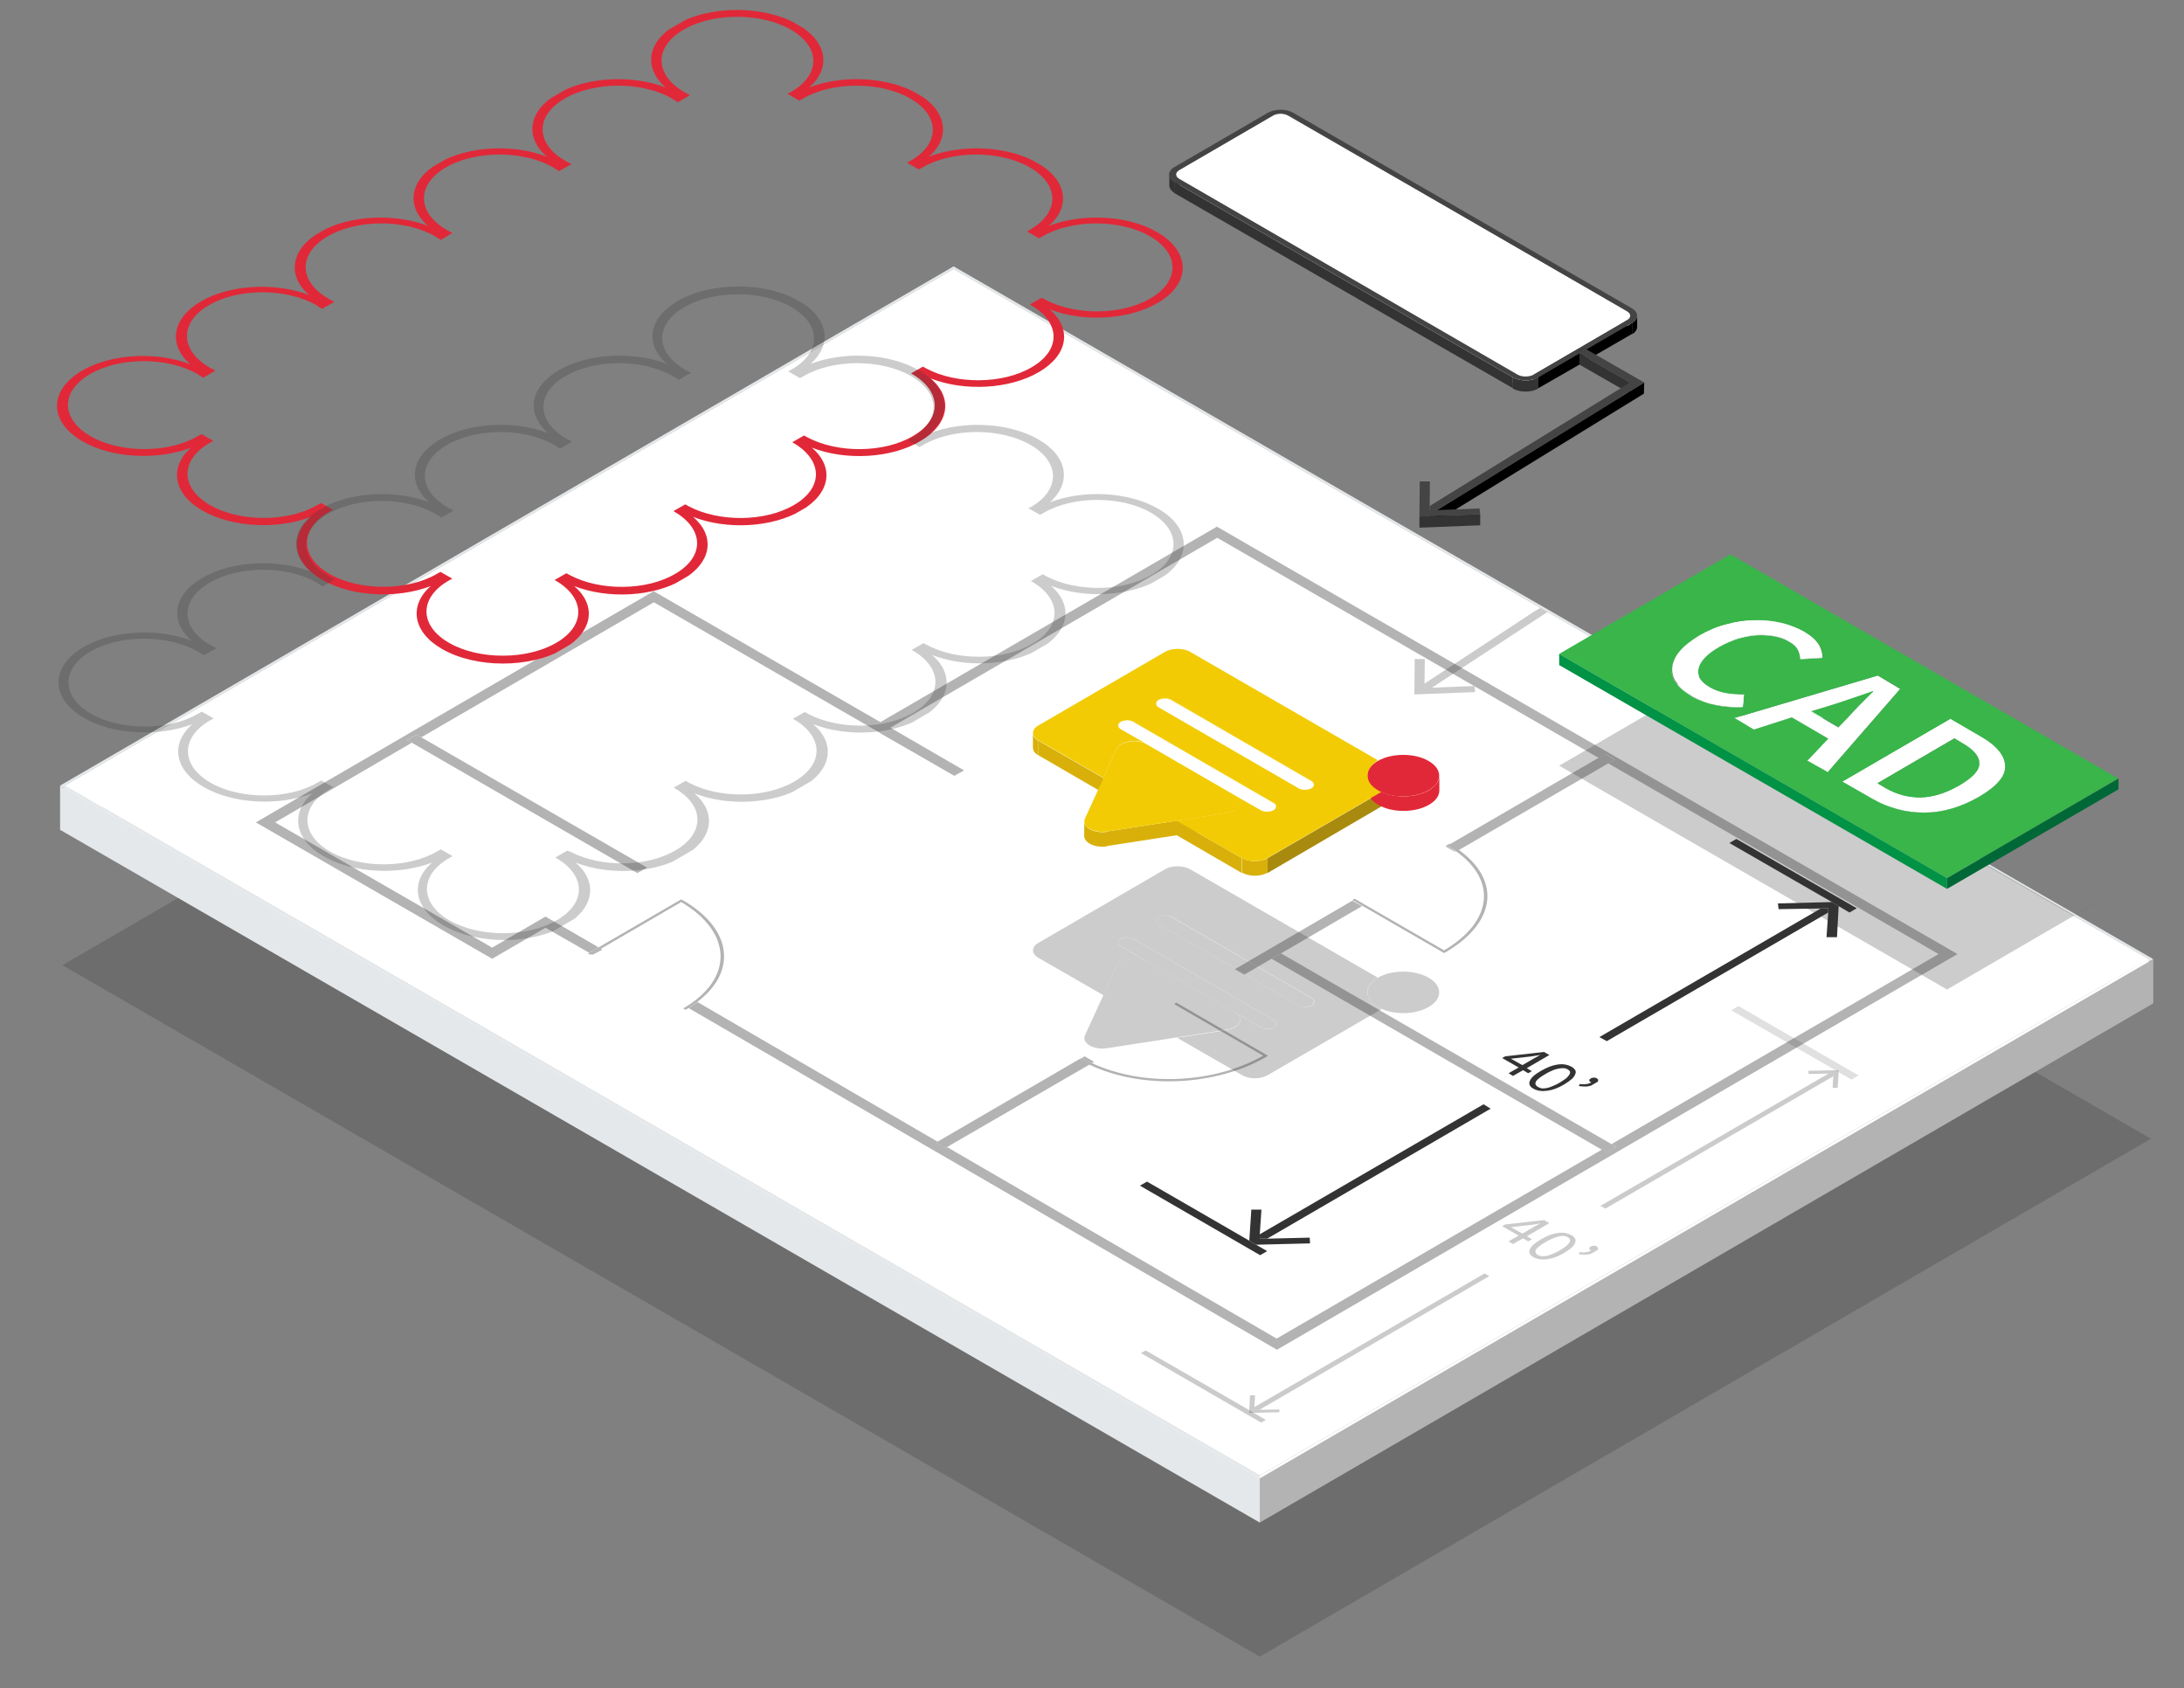 <?xml version="1.0" encoding="utf-8"?>
<!-- Generator: Adobe Illustrator 23.0.4, SVG Export Plug-In . SVG Version: 6.00 Build 0)  -->
<svg version="1.1" xmlns="http://www.w3.org/2000/svg" xmlns:xlink="http://www.w3.org/1999/xlink" x="0px" y="0px"
	 viewBox="0 0 647 500" style="enable-background:new 0 0 647 500;" xml:space="preserve">
<rect x="0" y="0" width="647" height="500" fill="#808080" stroke="none"/>
<style type="text/css">
	.st0{fill:#00A5E4;}
	.st1{opacity:0.25;}
	.st2{enable-background:new    ;}
	.st3{clip-path:url(#SVGID_2_);}
	.st4{fill:#333333;}
	.st5{fill:#FFFFFF;}
	.st6{fill:#E5E8EA;}
	.st7{clip-path:url(#SVGID_4_);}
	.st8{clip-path:url(#SVGID_6_);}
	.st9{fill:#B3B3B3;}
	.st10{clip-path:url(#SVGID_8_);}
	.st11{opacity:0.15;}
	.st12{clip-path:url(#SVGID_10_);}
	.st13{clip-path:url(#SVGID_12_);}
	.st14{clip-path:url(#SVGID_14_);}
	.st15{fill:#7D63D8;}
	.st16{fill:#FF1D25;}
	.st17{fill:#F2CB05;}
	.st18{clip-path:url(#SVGID_16_);}
	.st19{clip-path:url(#SVGID_18_);fill:#333333;}
	.st20{clip-path:url(#SVGID_20_);}
	.st21{clip-path:url(#SVGID_22_);fill:#00A6E7;}
	.st22{clip-path:url(#SVGID_24_);}
	.st23{clip-path:url(#SVGID_26_);}
	.st24{clip-path:url(#SVGID_28_);}
	.st25{opacity:0.251;fill:#333333;}
	.st26{clip-path:url(#SVGID_30_);}
	.st27{fill:#39B54A;}
	.st28{fill:#EB3D01;}
	.st29{clip-path:url(#SVGID_32_);}
	.st30{clip-path:url(#SVGID_34_);}
	.st31{opacity:0.439;fill:#333333;}
	.st32{clip-path:url(#SVGID_36_);}
	.st33{clip-path:url(#SVGID_38_);}
	.st34{clip-path:url(#SVGID_40_);}
	.st35{fill:#E12838;}
	.st36{fill:#24589B;}
	.st37{clip-path:url(#SVGID_42_);}
	.st38{fill:#D34828;}
	.st39{clip-path:url(#SVGID_44_);}
	.st40{fill:#1C7346;}
	.st41{clip-path:url(#SVGID_46_);}
	.st42{clip-path:url(#SVGID_48_);}
	.st43{clip-path:url(#SVGID_50_);fill:#333333;}
	.st44{clip-path:url(#SVGID_52_);}
	.st45{clip-path:url(#SVGID_54_);fill:#00A6E7;}
	.st46{clip-path:url(#SVGID_56_);}
	.st47{clip-path:url(#SVGID_58_);}
	.st48{clip-path:url(#SVGID_60_);}
	.st49{fill:#524A93;}
	.st50{fill:#6858B7;}
	.st51{fill:#D62230;}
	.st52{fill:#C1272D;}
	.st53{fill:#A88A0E;}
	.st54{fill:#D8B009;}
	.st55{fill:#444444;}
	.st56{clip-path:url(#SVGID_62_);}
	.st57{clip-path:url(#SVGID_64_);fill:#333333;}
	.st58{clip-path:url(#SVGID_66_);}
	.st59{clip-path:url(#SVGID_68_);fill:#00A6E7;}
	.st60{clip-path:url(#SVGID_70_);}
	.st61{clip-path:url(#SVGID_72_);}
	.st62{clip-path:url(#SVGID_74_);}
	.st63{clip-path:url(#SVGID_76_);}
	.st64{clip-path:url(#SVGID_78_);}
	.st65{clip-path:url(#SVGID_80_);}
	.st66{clip-path:url(#SVGID_82_);}
	.st67{fill:#009245;}
	.st68{fill:#006837;}
	.st69{clip-path:url(#SVGID_84_);}
	.st70{clip-path:url(#SVGID_86_);}
	.st71{opacity:0.149;fill:#333333;}
	.st72{opacity:0.361;fill:#333333;}
	.st73{clip-path:url(#SVGID_88_);}
	.st74{clip-path:url(#SVGID_90_);}
	.st75{clip-path:url(#SVGID_92_);}
	.st76{opacity:0.15;fill:#333333;}
	.st77{fill:#AD2004;}
	.st78{fill:#D32E02;}
	.st79{fill:#7C2219;}
	.st80{fill:#AA3522;}
	.st81{clip-path:url(#SVGID_94_);}
	.st82{fill:#113F25;}
	.st83{fill:#195E38;}
	.st84{clip-path:url(#SVGID_96_);}
	.st85{clip-path:url(#SVGID_98_);fill:#333333;}
	.st86{clip-path:url(#SVGID_100_);}
	.st87{clip-path:url(#SVGID_102_);fill:#00A6E7;}
	.st88{clip-path:url(#SVGID_104_);}
	.st89{fill:#153654;}
	.st90{fill:#1C466B;}
	.st91{clip-path:url(#SVGID_106_);}
	.st92{clip-path:url(#SVGID_108_);}
	.st93{clip-path:url(#SVGID_110_);}
	.st94{clip-path:url(#SVGID_112_);}
	.st95{clip-path:url(#SVGID_114_);fill:#333333;}
	.st96{clip-path:url(#SVGID_116_);}
	.st97{clip-path:url(#SVGID_118_);fill:#00A6E7;}
	.st98{clip-path:url(#SVGID_120_);}
	.st99{clip-path:url(#SVGID_122_);}
	.st100{clip-path:url(#SVGID_124_);}
	.st101{clip-path:url(#SVGID_126_);}
	.st102{clip-path:url(#SVGID_128_);}
	.st103{clip-path:url(#SVGID_130_);}
	.st104{clip-path:url(#SVGID_132_);}
	.st105{clip-path:url(#SVGID_134_);}
	.st106{clip-path:url(#SVGID_136_);}
	.st107{clip-path:url(#SVGID_138_);}
	.st108{clip-path:url(#SVGID_140_);}
	.st109{clip-path:url(#SVGID_142_);}
	.st110{clip-path:url(#SVGID_144_);}
	.st111{clip-path:url(#SVGID_146_);}
	.st112{clip-path:url(#SVGID_148_);fill:#333333;}
	.st113{clip-path:url(#SVGID_150_);}
	.st114{clip-path:url(#SVGID_152_);fill:#00A6E7;}
	.st115{clip-path:url(#SVGID_154_);}
	.st116{clip-path:url(#SVGID_156_);}
</style>
<g id="bg">
</g>
<g id="base">
</g>
<g id="raised_content">
</g>
<g id="content">
	<g class="st1">
		<g>
			<g class="st2">
				<defs>
					<polygon id="SVGID_73_" class="st2" points="18.5,285.9 282.5,132.5 637.2,337.3 373.2,490.7 					"/>
				</defs>
				<clipPath id="SVGID_2_">
					<use xlink:href="#SVGID_73_"  style="overflow:visible;"/>
				</clipPath>
				<g class="st3">
					<polyline class="st4" points="637.2,337.3 282.5,132.5 18.5,285.9 373.2,490.7 637.2,337.3 					"/>
				</g>
			</g>
		</g>
	</g>
	<g>
		<g class="st2">
			<g>
				<polygon class="st6" points="282.5,79.7 282.5,92.8 19.2,245.8 19.2,232.7 				"/>
			</g>
			<g>
				<polygon class="st6" points="636.5,284.1 636.5,297.2 282.5,92.8 282.5,79.7 				"/>
			</g>
			<g>
				<polygon class="st5" points="373.2,437.1 373.2,450.2 19.2,245.8 19.2,232.7 				"/>
			</g>
			<g>
				<polygon class="st5" points="636.5,284.1 373.2,437.1 19.2,232.7 282.5,79.7 				"/>
			</g>
			<g>
				<polygon class="st6" points="373.2,437.9 373.2,451 17.8,245.8 17.8,232.7 				"/>
			</g>
			<g>
				<path class="st6" d="M282.5,78.9l355.4,205.2L373.2,437.9L17.8,232.7L282.5,78.9z M373.2,437.1l263.3-153l-354-204.4l-263.3,153
					L373.2,437.1"/>
			</g>
			<g>
				<polygon class="st5" points="636.5,284.1 636.5,297.2 373.2,450.2 373.2,437.1 				"/>
			</g>
			<g>
				<polygon class="st9" points="637.9,284.1 637.9,297.2 373.2,451 373.2,437.9 				"/>
			</g>
		</g>
	</g>
	<g>
		<g class="st2">
			<defs>
				<polygon id="SVGID_75_" class="st2" points="75.8,243.6 293.3,117.2 579.9,282.6 362.4,409.1 				"/>
			</defs>
			<clipPath id="SVGID_4_">
				<use xlink:href="#SVGID_75_"  style="overflow:visible;"/>
			</clipPath>
			<g class="st7">
				<path class="st9" d="M178.4,281.3L178,281l-2.8,1.6l0.4,0.2L178.4,281.3 M579.9,282.6L360.5,156l-99.7,57.9l-67.2-38.8
					L75.8,243.6l70,40.4l15.8-9.2l12.9,7.4l2.8-1.6l-15.7-9.1l-15.8,9.2l-64.3-37.1L122,220l-1.4-0.8l2.8-1.6l1.4,0.8l68.9-40
					l67.2,38.8l-1.4-0.8l2.8-1.6l1.4,0.8l96.9-56.3l113,65.2l2-1.1l2.8,1.6l-2,1.1l97.9,56.5l-96.9,56.3l1.4,0.8l-2.8,1.6l-1.4-0.8
					l-96.4,56l-97.6-56.7l-0.5,0.3l-2.8-1.6l0.5-0.3l-71.2-41.4c-0.8,0.6-1.7,1.2-2.6,1.8l172.9,100.4l1.4,0.8L579.9,282.6"/>
				<path class="st9" d="M322.8,315.3c-1-0.5-2-1-3-1.6l-42.1,24.5l-0.5,0.3l2.8,1.6l0.5-0.3L322.8,315.3 M324.1,314.5l-2.8-1.6
					l-0.8,0.5c1,0.6,2,1.1,3,1.5L324.1,314.5"/>
				<polyline class="st9" points="191.7,257 124.8,218.4 123.4,217.6 120.6,219.2 122,220 188.8,258.6 191.7,257 				"/>
				<polyline class="st9" points="285.6,228.2 263.7,215.5 262.3,214.7 259.4,216.3 260.8,217.2 282.7,229.8 285.6,228.2 				"/>
				<path class="st9" d="M428.6,250.5l-0.4,0.2l2.8,1.6l0.2-0.1C430.5,251.7,429.6,251.1,428.6,250.5 M478.3,225l-2.8-1.6l-2,1.1
					l-44.2,25.7c1,0.6,1.8,1.1,2.7,1.7l44.3-25.7L478.3,225"/>
				<polyline class="st9" points="478.8,339.7 477.4,338.9 379.5,282.4 376.7,284 474.6,340.6 476,341.4 478.8,339.7 				"/>
				<polyline class="st9" points="403.5,268.4 400.6,266.8 365.8,287.1 368.6,288.7 376.7,284 379.5,282.4 403.5,268.4 				"/>
				<path class="st9" d="M429.2,250l-0.7,0.4c0.1,0,0.1,0.1,0.2,0.1c1,0.6,1.8,1.1,2.7,1.7c12.1,8.6,10.8,20.8-3.6,29.3l-26.5-15.3
					l-0.7,0.4l0.2,0.1l2.8,1.6l24.2,14l0.4-0.2c15.1-8.8,16.5-21.4,3.9-30.4c-0.8-0.6-1.7-1.2-2.7-1.7
					C429.3,250.1,429.2,250.1,429.2,250"/>
				<path class="st9" d="M375.6,312.7l-27.1-15.7l-0.7,0.4l26.4,15.3c-14.7,8.4-35.8,9.2-50.7,2.2c-1-0.5-2-1-3-1.5c0,0,0,0-0.1,0
					l-0.7,0.4c0,0,0,0,0.1,0c1,0.6,2,1.1,3,1.6c15.4,7.3,37.3,6.4,52.4-2.4L375.6,312.7"/>
				<path class="st9" d="M202.2,266.6l-0.4-0.2l-24.6,14.3l-2.8,1.6l-0.2,0.1l0.7,0.4l0.2-0.1l2.8-1.6l23.9-13.9
					c15.3,9,15.6,22.8,0.6,31.5l0.7,0.4c0.2-0.1,0.5-0.3,0.7-0.4c0.9-0.6,1.8-1.2,2.6-1.8C218.5,287.9,217,275.1,202.2,266.6"/>
			</g>
		</g>
	</g>
	<g>
		<g>
			<g class="st2">
				<defs>
					<polygon id="SVGID_77_" class="st2" points="6.2,120.3 218.4,-3 361,79.3 148.8,202.6 					"/>
				</defs>
				<clipPath id="SVGID_6_">
					<use xlink:href="#SVGID_77_"  style="overflow:visible;"/>
				</clipPath>
				<g class="st8">
					<g>
						<g>
							<g>
								<path class="st35" d="M304.3,68.6l3.5,2l1.1-0.6c8.7-5.1,23-5.1,31.8,0c8.8,5.1,8.9,13.3,0.1,18.4c-8.5,5-22.2,5.1-31.1,0.4
									l-1.1-0.6l-3.5,2l1,0.6c8.2,5.2,8,13.1-0.5,18c-8.5,5-22.2,5.1-31.1,0.4l-1.1-0.6l-3.5,2l1,0.6c8.2,5.2,8,13.1-0.5,18
									c-8.5,5-22.2,5.1-31.1,0.4l-1.1-0.6l-3.5,2l1,0.6c8.2,5.2,8,13.1-0.5,18c-8.5,5-22.2,5.1-31.1,0.4l-1.1-0.6l-3.5,2l1,0.6
									c8.2,5.2,8,13.1-0.5,18c-8.5,5-22.2,5.1-31.1,0.4l-1.1-0.6l-3.5,2l1,0.6c8.2,5.2,8,13.1-0.5,18c-8.7,5.1-23,5.1-31.8,0
									c-8.8-5.1-8.9-13.3-0.1-18.4l1.1-0.6l-3.5-2l-1.1,0.6c-8.7,5.1-23,5.1-31.8,0c-8.8-5.1-8.9-13.3-0.1-18.4l1.1-0.6l-3.5-2
									l-1.1,0.6c-8.7,5.1-23,5.1-31.8,0c-8.8-5.1-8.9-13.3-0.1-18.4l1.1-0.6l-3.5-2l-1.1,0.6c-8.7,5.1-23,5.1-31.8,0
									c-8.8-5.1-8.9-13.3-0.1-18.4c8.7-5.1,23-5.1,31.8,0c0.2,0.1,0.4,0.3,0.6,0.4l1.1,0.7l3.6-2.1l-1.1-0.6
									c-0.2-0.1-0.5-0.2-0.7-0.4c-8.8-5.1-8.8-13.4-0.1-18.4c8.7-5.1,23-5.1,31.8,0c0.2,0.1,0.4,0.3,0.6,0.4l1.1,0.7l3.7-2.1
									l-1.2-0.6c-0.2-0.1-0.5-0.2-0.7-0.4c-8.8-5.1-8.9-13.3-0.1-18.4c8.7-5.1,23-5.1,31.8,0c0.2,0.1,0.4,0.3,0.6,0.4l1.1,0.7
									L134,69l-1.1-0.6c-0.2-0.1-0.5-0.2-0.7-0.4c-8.8-5.1-8.8-13.4-0.1-18.4c8.7-5.1,23-5.1,31.8,0c0.2,0.1,0.4,0.3,0.6,0.4
									l1.1,0.7l3.7-2.1l-1.2-0.6c-0.2-0.1-0.5-0.2-0.7-0.4c-8.8-5.1-8.9-13.3-0.1-18.4c8.7-5.1,23-5.1,31.8,0
									c0.2,0.1,0.4,0.3,0.6,0.4l1.1,0.7l3.6-2.1l-1.1-0.6c-0.2-0.1-0.5-0.2-0.7-0.4c-8.8-5.1-8.8-13.4-0.1-18.4
									c8.7-5.1,23-5.1,31.8,0c8.8,5.1,8.9,13.3,0.1,18.4l-1.1,0.6l3.5,2l1.1-0.6c8.7-5.1,23-5.1,31.8,0c8.8,5.1,8.9,13.3,0.1,18.4
									l-1.1,0.6l3.5,2l1.1-0.6c8.7-5.1,23-5.1,31.8,0c8.8,5.1,8.9,13.3,0.1,18.4L304.3,68.6 M342.9,68.8
									c-8.7-5.1-22.3-5.7-32.2-1.9c6.6-5.7,5.4-13.6-3.3-18.6c-8.8-5.1-22.3-5.7-32.2-1.9c6.5-5.7,5.4-13.6-3.3-18.6
									c-8.8-5.1-22.3-5.7-32.2-1.9c6.6-5.7,5.4-13.6-3.3-18.6c-10-5.8-26.2-5.8-36.1,0c-8.7,5.1-9.7,12.9-3.1,18.6
									c-9.9-3.8-23.4-3.2-32.1,1.9c-8.7,5.1-9.7,12.9-3.1,18.6c-9.9-3.8-23.4-3.2-32.1,1.9c-8.7,5.1-9.7,12.9-3.1,18.6
									c-9.9-3.8-23.4-3.2-32.1,1.9c-8.7,5.1-9.7,12.9-3.1,18.6c-9.9-3.8-23.4-3.2-32.1,1.9c-8.7,5.1-9.7,12.9-3.1,18.6
									c-9.9-3.8-23.4-3.2-32.1,1.9c-9.9,5.8-9.9,15.1,0.1,20.9c8.7,5.1,22.3,5.7,32.2,1.9c-6.5,5.7-5.4,13.6,3.3,18.6
									c8.8,5.1,22.3,5.7,32.2,1.9c-6.5,5.7-5.4,13.6,3.3,18.6c8.7,5.1,22.3,5.7,32.2,1.9c-6.5,5.7-5.4,13.6,3.3,18.6
									c10,5.8,26.2,5.8,36.1,0c8.7-5.1,9.8-12.9,3.1-18.6c10,3.9,23.4,3.2,32.1-1.9c8.7-5.1,9.8-12.9,3.1-18.6
									c10,3.9,23.4,3.2,32.1-1.9c8.7-5.1,9.8-12.9,3.1-18.6c10,3.9,23.4,3.2,32.1-1.9c8.7-5.1,9.8-12.9,3.1-18.6
									c10,3.9,23.4,3.2,32.1-1.9c8.7-5.1,9.8-12.9,3.1-18.6c10,3.9,23.4,3.2,32.1-1.9C352.9,84,352.8,74.6,342.9,68.8"/>
							</g>
						</g>
					</g>
				</g>
			</g>
		</g>
	</g>
	<g>
		<g class="st2">
			<defs>
				<polygon id="SVGID_79_" class="st2" points="294,133.5 377.9,84.7 511.3,161.7 427.4,210.5 				"/>
			</defs>
			<clipPath id="SVGID_8_">
				<use xlink:href="#SVGID_79_"  style="overflow:visible;"/>
			</clipPath>
			<g class="st10">
				<polyline class="st25" points="458.4,181.3 456.3,180.1 454.2,181.3 454.1,181.4 422,202.5 422,203.8 424.2,203.7 				"/>
				<polyline class="st25" points="436.8,203.2 424.2,203.7 422,203.8 422,202.5 422.1,195.2 419.1,195.2 419,205.7 437,205 
					436.8,203.2 				"/>
			</g>
		</g>
	</g>
	<g>
		<g class="st2">
			<g>
				<path class="st4" d="M381.8,34.2l0,3.3c-1.3-0.8-3.4-0.8-4.7,0l0-3.3C378.4,33.5,380.5,33.5,381.8,34.2z"/>
			</g>
			<g>
				<polygon class="st4" points="377.1,34.2 377,37.5 349.3,53.6 349.3,50.3 				"/>
			</g>
			<g>
				<path class="st4" d="M348.4,55l0-3.3c0-0.5,0.3-1,1-1.4l0,3.3C348.7,54,348.4,54.5,348.4,55z"/>
			</g>
			<g>
				<polygon class="st5" points="449.6,111 449.6,114.2 349.3,56.3 349.3,53.1 				"/>
			</g>
			<g>
				<polygon class="st4" points="448.2,111.8 448.2,115 347.9,57.2 347.9,53.9 				"/>
			</g>
			<g>
				<path class="st4" d="M349.3,56.3c-0.7-0.4-1-0.9-1-1.4l0-3.3c0,0.5,0.3,1,1,1.4C349.3,54.1,349.3,55.4,349.3,56.3z"/>
			</g>
			<g>
				<path class="st4" d="M346.4,55l0-3.3c0,0.8,0.5,1.6,1.6,2.2l0,3.3C346.9,56.5,346.4,55.7,346.4,55z"/>
			</g>
			<g>
				<polygon class="st4" points="482,92.1 482,95.4 381.8,37.5 381.8,34.2 				"/>
			</g>
			<g>
				<path class="st4" d="M483,93.5l0,3.3c0-0.5-0.3-1-1-1.4l0-3.3C482.7,92.5,483,93,483,93.5z"/>
			</g>
			<g>
				<path class="st5" d="M483,96.8c0,0.5-0.3,1-1,1.4c0-1,0-1.9,0-2.9l0-0.4c0.6-0.4,1-0.9,1-1.4C483,94.5,483,95.8,483,96.8z"/>
			</g>
			<g>
				<path d="M485,93.5l0,3.3c0,0.8-0.5,1.6-1.5,2.2l0-3.3C484.5,95.1,485,94.3,485,93.5z"/>
			</g>
			<g>
				<polygon class="st4" points="470,103.5 470,106.7 469.3,106.3 469.3,103.1 				"/>
			</g>
			<g>
				<polygon class="st4" points="482.9,113.3 482.9,116.6 467.9,108 467.9,104.7 				"/>
			</g>
			<g>
				<polygon class="st4" points="469.3,103.1 469.3,106.3 467.2,107.6 467.2,104.3 				"/>
			</g>
			<g>
				<path class="st5" d="M454.3,111l0,3.3c-1.3,0.8-3.4,0.8-4.7,0l0-3.3C450.9,111.7,453,111.7,454.3,111z"/>
			</g>
			<g>
				<path class="st4" d="M455.7,111.8l0,3.3c-2.1,1.2-5.5,1.2-7.5,0l0-3.3C450.3,113,453.7,113,455.7,111.8z"/>
			</g>
			<g>
				<polygon points="467.9,104.7 469.3,105.5 469.3,105.5 469.3,103.1 470,103.5 470,105.1 482,98.1 482.1,94.9 454.3,111 
					455.7,111.8 467.9,106.3 				"/>
			</g>
			<g>
				<polygon points="470,103.5 470,105.9 470.7,106.3 483.5,98.9 483.5,95.7 				"/>
			</g>
			<g>
				<polygon class="st4" points="467.9,104.7 467.9,108 467.2,107.6 467.2,104.3 				"/>
			</g>
			<g>
				<path class="st5" d="M482,92.1c1.3,0.8,1.3,2,0,2.7L454.3,111c-1.3,0.8-3.4,0.8-4.7,0L349.3,53.1c-1.3-0.8-1.3-2,0-2.7
					l27.7-16.1c1.3-0.8,3.4-0.8,4.7,0L482,92.1z"/>
			</g>
			<g>
				<polygon points="467.9,104.7 467.9,108 455.7,115 455.7,111.8 				"/>
			</g>
			<g>
				<path class="st55" d="M470,103.5l-0.7-0.4l-2.1,1.2l0.7,0.4l-12.2,7.1c-2.1,1.2-5.5,1.2-7.5,0L347.9,53.9
					c-2.1-1.2-2.1-3.2,0-4.4l27.7-16.1c2.1-1.2,5.5-1.2,7.5,0l100.3,57.9c2.1,1.2,2.1,3.2,0,4.4L470,103.5z M454.3,111l27.7-16.1
					c1.3-0.8,1.3-2,0-2.7L381.8,34.2c-1.3-0.8-3.4-0.8-4.7,0l-27.7,16.1c-1.3,0.8-1.3,2,0,2.7L449.6,111
					C450.9,111.7,453,111.7,454.3,111"/>
			</g>
			<g>
				<polygon class="st4" points="423.6,142.6 423.6,145.8 423.5,153.1 423.5,149.9 				"/>
			</g>
			<g>
				<polygon points="487.1,113.3 487,116.6 425.7,154.3 425.7,151.1 				"/>
			</g>
			<g>
				<polygon class="st55" points="487.1,113.3 425.7,151.1 423.5,151.1 423.5,149.9 482.9,113.3 467.9,104.7 467.2,104.3 
					469.3,103.1 470,103.5 				"/>
			</g>
			<g>
				<polygon class="st4" points="423.5,149.9 423.5,153.1 423.5,154.4 423.5,151.1 				"/>
			</g>
			<g>
				<polygon class="st4" points="425.7,151.1 425.7,154.3 423.5,154.4 423.5,151.1 				"/>
			</g>
			<g>
				<polygon class="st55" points="438.3,150.6 438.5,152.3 420.5,153 420.6,142.6 423.6,142.6 423.5,149.9 423.5,151.1 425.7,151.1 
									"/>
			</g>
			<g>
				<polygon class="st4" points="438.5,152.3 438.5,155.6 420.5,156.3 420.5,153 				"/>
			</g>
		</g>
	</g>
	<g class="st1">
		<g>
			<g class="st2">
				<defs>
					<polygon id="SVGID_81_" class="st2" points="461.9,226.8 512.6,197.3 627.5,263.6 576.8,293.1 					"/>
				</defs>
				<clipPath id="SVGID_10_">
					<use xlink:href="#SVGID_81_"  style="overflow:visible;"/>
				</clipPath>
				<g class="st12">
					<polyline class="st4" points="614.5,271.1 499.6,204.7 461.9,226.8 576.8,293.1 627.5,263.6 					"/>
				</g>
			</g>
		</g>
	</g>
	<g>
		<g class="st2">
			<g>
				<path class="st27" d="M519.8,186.5c0-1,0-1.9,0-2.9c0,0,0,0,0,0C519.8,184.6,519.8,185.5,519.8,186.5z"/>
			</g>
			<g>
				<path class="st27" d="M527.8,184.4c0,1,0,1.9,0,2.9C527.8,186.3,527.8,185.4,527.8,184.4C527.8,184.4,527.8,184.4,527.8,184.4z"
					/>
			</g>
			<g>
				<path class="st27" d="M511.4,184.9c0,1,0,1.9,0,2.9C511.4,186.8,511.4,185.8,511.4,184.9C511.4,184.9,511.4,184.9,511.4,184.9z"
					/>
			</g>
			<g>
				<path class="st27" d="M534.6,190.3C534.6,190.3,534.6,190.3,534.6,190.3c0-1.1,0-2.2,0-3.3c0,0,0,0,0,0
					C534.6,188.2,534.6,189.3,534.6,190.3z"/>
			</g>
			<g>
				<path class="st27" d="M538.8,190.9c0,0.1,0,0.2,0,0.3c0,0.1,0,0.1,0,0.2c0,0.1,0,0.1,0,0.2c0,0.2,0,0.4,0,0.5c0,0.1,0,0.1,0,0.2
					c0,0.5,0,1,0,1.5C538.8,192.8,538.8,191.9,538.8,190.9C538.8,190.9,538.8,190.9,538.8,190.9z"/>
			</g>
			<g>
				<path class="st27" d="M538.8,194.2c-0.8-1.4-2.2-2.7-4.2-3.8c0-1.1,0-2.2,0-3.3c2,1.2,3.4,2.5,4.2,3.8c0.7,1.3,1.1,2.5,1.1,3.7
					l0,3.3C539.9,196.7,539.5,195.5,538.8,194.2z M538.8,190.9C538.8,190.9,538.8,190.9,538.8,190.9l0,0.2l0,0.2l0,0.2l0,0.2l0,0.2
					l0,0.2l0,0.2l0,0.2l0,0.2l0,0.2l0,0.2l0,0.2l0,0.2l0,0.2l0,0.2l0,0.2l0,0l0,0l0,0l0,0l0,0l0,0l0,0l0,0l0,0l0,0l0,0l0,0l0,0l0,0
					l0,0l0,0l0,0l0,0l0,0l0,0l0,0l0,0l0,0l0,0l0,0l0,0l0,0l0,0l0,0l0,0l0,0l0,0l0-0.2l0-0.2l0-0.2l0-0.2l0-0.2l0-0.2l0-0.2l0-0.2
					l0-0.2l0-0.2l0-0.2l0-0.2l0-0.2l0-0.2l0-0.2L538.8,190.9"/>
			</g>
			<g>
				<path class="st5" d="M539.9,194.6l0,3.3c0,0.1,0,0.2,0,0.2l0-3.3C539.9,194.7,539.9,194.7,539.9,194.6z"/>
			</g>
			<g>
				<polygon class="st5" points="539.9,194.8 539.9,198.1 533.2,198.5 533.2,195.2 				"/>
			</g>
			<g>
				<path class="st27" d="M495.2,201.1c0,0.1,0,0.3,0,0.4l0-3.3c0-0.1,0-0.3,0-0.4c0.1-1.6,0.8-3.2,2.1-4.8c0,1.1,0,2.2,0,3.3
					c0-1.1,0-2.2,0-3.3c1.3-1.6,3.3-3.2,5.9-4.8c0,1.1,0,2.2,0,3.3c0-1.1,0-2.2,0-3.3c2.6-1.5,5.3-2.7,8.2-3.4
					c2.8-0.8,5.6-1.2,8.4-1.2c0,0,0,0,0,0c0,0,0,0,0,0c0,1.1,0,2.2,0,3.3c0-1.1,0-2.2,0-3.3c2.8-0.1,5.4,0.2,8,0.8
					c2.5,0.6,4.8,1.5,6.9,2.7c0,1.1,0,2.2,0,3.3c-2-1.2-4.3-2.1-6.9-2.7c-2.5-0.6-5.2-0.9-8-0.8c-2.8,0.1-5.6,0.5-8.4,1.2
					c-2.8,0.8-5.6,1.9-8.2,3.4c-2.6,1.5-4.6,3.1-5.9,4.8C496,197.9,495.3,199.5,495.2,201.1z M527.8,184.4
					C527.8,184.4,527.8,184.4,527.8,184.4l0,0.2l0,0.2l0,0.2l0,0.2l0,0.2l0,0.2l0,0.2l0,0.2l0,0.2l0,0.2l0,0.2l0,0.2l0,0.2l0,0.2
					l0,0.2l0,0.2l0,0l0,0l0,0l0,0l0,0l0,0l0,0l0,0l0,0l0,0l0,0l0,0l0,0l0,0l0,0l0,0l0,0l0,0l0,0l0,0l0,0l0,0l0,0l0,0l0,0l0,0l0,0
					l0,0l0,0l0,0l0,0l0,0l0-0.2l0-0.2l0-0.2l0-0.2l0-0.2l0-0.2l0-0.2l0-0.2l0-0.2l0-0.2l0-0.2l0-0.2l0-0.2l0-0.2l0-0.2L527.8,184.4
					 M511.4,184.9C511.4,184.9,511.4,184.9,511.4,184.9l0,0.2l0,0.2l0,0.2l0,0.2l0,0.2l0,0.2l0,0.2l0,0.2l0,0.2l0,0.2l0,0.2l0,0.2
					l0,0.2l0,0.2l0,0.2l0,0.2l0,0l0,0l0,0l0,0l0,0l0,0l0,0l0,0l0,0l0,0l0,0l0,0l0,0l0,0l0,0l0,0l0,0l0,0l0,0l0,0l0,0l0,0l0,0l0,0
					l0,0l0,0l0,0l0,0l0,0l0,0l0,0l0,0l0-0.2l0-0.2l0-0.2l0-0.2l0-0.2l0-0.2l0-0.2l0-0.2l0-0.2l0-0.2l0-0.2l0-0.2l0-0.2l0-0.2l0-0.2
					L511.4,184.9"/>
			</g>
			<g>
				<path class="st5" d="M502.9,202.1l0-3.3c0-0.3,0-0.6,0.1-0.9c0.5-2.1,2.5-4.3,6.2-6.4c1.8-1,3.6-1.9,5.5-2.4
					c1.9-0.6,3.7-0.9,5.5-1c1.8-0.1,3.5,0,5.2,0.3c1.6,0.3,3.1,0.9,4.4,1.6c1.3,0.7,2.1,1.5,2.6,2.4c0.5,0.9,0.7,1.8,0.7,2.8l0,3.3
					c0-1-0.3-1.9-0.7-2.8c-0.5-0.9-1.3-1.7-2.6-2.4c-1.3-0.8-2.8-1.3-4.4-1.6c-1.7-0.3-3.4-0.4-5.2-0.3c-1.8,0.1-3.6,0.5-5.5,1
					c-1.9,0.6-3.7,1.4-5.5,2.4c-3.7,2.1-5.7,4.3-6.2,6.4C502.9,201.5,502.9,201.8,502.9,202.1z"/>
			</g>
			<g>
				<path class="st27" d="M506.4,206.8c-2.3-1.3-3.5-2.9-3.5-4.6l0-3.3c0,1.7,1.2,3.3,3.5,4.6C506.4,204.6,506.4,205.7,506.4,206.8
					C506.4,206.8,506.4,206.8,506.4,206.8z"/>
			</g>
			<g>
				<polygon class="st27" points="562.9,204.1 562.9,207.3 556.2,203.5 556.2,200.2 				"/>
			</g>
			<g>
				<polygon class="st5" points="555.1,204.7 555.1,208 554.9,207.8 554.9,204.6 				"/>
			</g>
			<g>
				<path class="st27" d="M506.4,206.8c0-1.1,0-2.2,0-3.3c1.4,0.8,3,1.4,4.8,1.7c1.7,0.3,3.5,0.4,5.4,0.4l0,3.3
					c-1.9,0-3.7-0.1-5.4-0.4C509.4,208.2,507.8,207.6,506.4,206.8z"/>
			</g>
			<g>
				<path class="st5" d="M554.9,204.6l0,3.3c-2.3,0.8-4.5,1.6-6.7,2.3c-2.2,0.8-4.5,1.5-6.7,2.2l0-3.3c2.2-0.7,4.5-1.4,6.7-2.2
					C550.4,206.1,552.7,205.4,554.9,204.6z"/>
			</g>
			<g>
				<path class="st27" d="M555.1,208c-1.3,1.3-2.6,2.6-3.9,3.9l0-3.3c1.3-1.3,2.6-2.6,3.9-3.9C555.1,205.7,555.1,207,555.1,208z"/>
			</g>
			<g>
				<polygon class="st5" points="516.6,205.6 516.6,208.8 516,212.7 516.1,209.4 				"/>
			</g>
			<g>
				<path class="st5" d="M495.1,201.5l0-3.3c0,1.4,0.5,2.8,1.4,4.1c1.1,1.4,2.6,2.7,4.6,3.9c2.1,1.2,4.4,2,6.8,2.6
					c2.5,0.5,5.1,0.7,8,0.6l0,3.3c-2.8,0.1-5.5-0.1-8-0.6c-2.5-0.5-4.8-1.4-6.8-2.6c-2-1.2-3.6-2.5-4.6-3.9
					C495.6,204.3,495.1,202.9,495.1,201.5z"/>
			</g>
			<g>
				<path class="st5" d="M534.6,187.1c2,1.2,3.4,2.5,4.2,3.8c0.8,1.4,1.1,2.7,1.1,3.9l-6.7,0.4c0-1-0.3-1.9-0.7-2.8
					c-0.5-0.9-1.3-1.7-2.6-2.4c-1.3-0.8-2.8-1.3-4.4-1.6c-1.7-0.3-3.4-0.4-5.2-0.3c-1.8,0.1-3.6,0.5-5.5,1c-1.9,0.6-3.7,1.4-5.5,2.4
					c-3.7,2.1-5.7,4.3-6.2,6.4c-0.5,2.1,0.6,4,3.4,5.6c1.4,0.8,3,1.4,4.8,1.7c1.7,0.3,3.5,0.4,5.4,0.4l-0.5,3.8
					c-2.8,0.1-5.5-0.1-8-0.6c-2.5-0.5-4.8-1.4-6.8-2.6c-2-1.2-3.6-2.5-4.6-3.9c-1.1-1.4-1.5-2.9-1.4-4.5c0.1-1.6,0.8-3.2,2.1-4.8
					c1.3-1.6,3.3-3.2,5.9-4.8c2.6-1.5,5.3-2.7,8.2-3.4c2.8-0.8,5.6-1.2,8.4-1.2c2.8-0.1,5.4,0.2,8,0.8
					C530.3,185,532.6,185.9,534.6,187.1z"/>
			</g>
			<g>
				<polygon class="st5" points="541.5,209.1 541.5,212.3 536.4,214 536.4,210.7 				"/>
			</g>
			<g>
				<path class="st27" d="M551.2,211.9c-1.3,1.3-2.6,2.6-3.7,3.9l0-3.3c1.2-1.3,2.4-2.6,3.7-3.9C551.2,209.6,551.6,211,551.2,211.9z
					"/>
			</g>
			<g>
				<polygon class="st27" points="556.2,200.2 556.2,203.5 513.6,216 513.7,212.8 				"/>
			</g>
			<g>
				<path class="st27" d="M551.2,208.6c-1.3,1.3-2.6,2.6-3.7,3.9l-2.8,2.9l-8.2-4.8l5.1-1.6c2.2-0.7,4.5-1.4,6.7-2.2
					c2.2-0.8,4.5-1.5,6.7-2.3l0.2,0.1C553.8,206,552.5,207.3,551.2,208.6z"/>
			</g>
			<g>
				<polygon class="st27" points="547.5,212.5 547.5,215.8 544.7,218.7 544.7,215.5 				"/>
			</g>
			<g>
				<polygon class="st27" points="544.7,215.5 544.7,218.7 536.4,214 536.4,210.7 				"/>
			</g>
			<g>
				<polygon class="st5" points="519.5,216.1 519.5,219.4 513.6,216 513.7,212.8 				"/>
			</g>
			<g>
				<polygon class="st5" points="530.7,212.5 530.7,215.8 519.5,219.4 519.5,216.1 				"/>
			</g>
			<g>
				<polygon class="st27" points="586.5,217.7 586.5,221 577.9,216 577.9,212.7 				"/>
			</g>
			<g>
				<polygon class="st5" points="541.5,218.8 541.5,222.1 530.7,215.8 530.7,212.5 				"/>
			</g>
			<g>
				<polygon class="st5" points="581.5,220.2 581.5,223.4 579,222 579,218.7 				"/>
			</g>
			<g>
				<polygon class="st27" points="541.5,218.8 541.5,222.1 535.3,228.5 535.4,225.3 				"/>
			</g>
			<g>
				<path class="st5" d="M586.4,226.1l0,3.3c0-2.1-1.6-4-4.9-5.9l0-3.3C584.8,222,586.4,224,586.4,226.1z"/>
			</g>
			<g>
				<path class="st27" d="M594.1,229.9c-0.1-3.1-2.6-6.1-7.6-9l0-3.3c4.9,2.8,7.5,5.8,7.6,9C594.1,227.8,594.1,228.8,594.1,229.9z"
					/>
			</g>
			<g>
				<path class="st5" d="M594.1,226.9l0,3.3c0,3.1-2.6,6.1-7.8,9.1c-2.6,1.5-5.3,2.7-8.1,3.5c-2.7,0.8-5.4,1.2-8.1,1.2
					c-2.7,0-5.3-0.3-7.9-1c-2.6-0.7-5.1-1.7-7.5-3.1l0-3.3c2.4,1.4,4.9,2.4,7.5,3.1c2.6,0.7,5.2,1,7.9,1c2.7,0,5.4-0.4,8.1-1.2
					c2.7-0.8,5.4-1.9,8.1-3.5C591.5,233,594.1,229.9,594.1,226.9z"/>
			</g>
			<g>
				<path class="st27" d="M594.1,230.1c0-0.1,0-0.1,0-0.2c0-1.1,0-2.2,0-3.3c0,0.1,0,0.1,0,0.2C594.1,227.9,594.1,229.2,594.1,230.1
					z"/>
			</g>
			<g>
				<path class="st5" d="M562.9,204.1l-21.5,24.7l-6-3.5l6.2-6.5l-10.8-6.3l-11.2,3.6l-5.8-3.4l42.5-12.6L562.9,204.1z M536.4,210.7
					l8.2,4.8l2.8-2.9c1.2-1.3,2.4-2.6,3.7-3.9c1.3-1.3,2.6-2.6,3.9-3.9l-0.2-0.1c-2.3,0.8-4.5,1.6-6.7,2.3c-2.2,0.8-4.5,1.5-6.7,2.2
					L536.4,210.7"/>
			</g>
			<g>
				<polygon class="st5" points="541.4,228.8 541.4,232 535.3,228.5 535.4,225.3 				"/>
			</g>
			<g>
				<polygon class="st27" points="577.9,212.7 577.9,216 545.8,234.6 545.9,231.3 				"/>
			</g>
			<g>
				<path class="st27" d="M586.4,229.3c0,2.1-2,4.2-5.9,6.5c0-1.1,0-2.2,0-3.3c3.9-2.3,5.9-4.4,5.9-6.5
					C586.4,227.1,586.4,228.4,586.4,229.3z"/>
			</g>
			<g>
				<path class="st27" d="M580.4,235.9c-4,2.3-7.7,3.5-11.4,3.6c0-1.1,0-2.2,0-3.3c3.6-0.1,7.4-1.3,11.4-3.6
					C580.5,233.7,580.5,234.8,580.4,235.9z"/>
			</g>
			<g>
				<path class="st27" d="M569.1,239.4c-3.6,0.1-7.1-0.8-10.4-2.7l0-3.3c3.3,1.9,6.7,2.8,10.4,2.7
					C569.1,237.2,569.1,238.3,569.1,239.4z"/>
			</g>
			<g>
				<path class="st5" d="M594.1,226.7c0.1,3.1-2.5,6.2-7.8,9.3c-2.6,1.5-5.3,2.7-8.1,3.5c-2.7,0.8-5.4,1.2-8.1,1.2
					c-2.7,0-5.3-0.3-7.9-1c-2.6-0.7-5.1-1.7-7.5-3.1l-8.9-5.1l32-18.6l8.6,5C591.4,220.6,594,223.5,594.1,226.7z M569.1,236.2
					c3.6-0.1,7.4-1.3,11.4-3.6c3.9-2.3,5.9-4.4,5.9-6.5c0-2.1-1.6-4-4.9-5.9l-2.5-1.5L556.2,232l2.5,1.5
					C562,235.3,565.4,236.2,569.1,236.2"/>
			</g>
			<g>
				<path class="st27" d="M581.5,220.2c3.3,1.9,4.9,3.9,4.9,5.9c0,2.1-2,4.2-5.9,6.5c-4,2.3-7.7,3.5-11.4,3.6
					c-3.6,0.1-7.1-0.8-10.4-2.7l-2.5-1.5l22.8-13.3L581.5,220.2z"/>
			</g>
			<g>
				<polygon class="st5" points="579,218.7 579,218.7 556.2,232 556.2,232 				"/>
			</g>
			<g>
				<polygon class="st5" points="554.8,236.5 554.8,239.8 545.8,234.6 545.9,231.3 				"/>
			</g>
			<g>
				<path class="st27" d="M512.6,164.2l-50.7,29.5l114.9,66.4l50.7-29.5L512.6,164.2z M501.2,206.3c-2-1.2-3.6-2.5-4.6-3.9
					c-1.1-1.4-1.5-2.9-1.4-4.5c0.1-1.6,0.8-3.2,2.1-4.8c1.3-1.6,3.3-3.2,5.9-4.8c2.6-1.5,5.3-2.7,8.2-3.4c2.8-0.8,5.6-1.2,8.4-1.2
					c2.8-0.1,5.4,0.2,8,0.8c2.5,0.6,4.8,1.5,6.9,2.7c2,1.2,3.4,2.5,4.2,3.8c0.8,1.4,1.1,2.7,1.1,3.9l-6.7,0.4c0-1-0.3-1.9-0.7-2.8
					c-0.5-0.9-1.3-1.7-2.6-2.4c-1.3-0.8-2.8-1.3-4.4-1.6c-1.7-0.3-3.4-0.4-5.2-0.3c-1.8,0.1-3.6,0.5-5.5,1c-1.9,0.6-3.7,1.4-5.5,2.4
					c-3.7,2.1-5.7,4.3-6.2,6.4c-0.5,2.1,0.6,4,3.4,5.6c1.4,0.8,3,1.4,4.8,1.7c1.7,0.3,3.5,0.4,5.4,0.4l-0.5,3.8
					c-2.8,0.1-5.5-0.1-8-0.6C505.6,208.3,503.3,207.5,501.2,206.3 M535.4,225.3l6.2-6.5l-10.8-6.3l-11.2,3.6l-5.8-3.4l42.5-12.6
					l6.7,3.9l-21.5,24.7L535.4,225.3 M586.3,236c-2.6,1.5-5.3,2.7-8.1,3.5c-2.7,0.8-5.4,1.2-8.1,1.2c-2.7,0-5.3-0.3-7.9-1
					c-2.6-0.7-5.1-1.7-7.5-3.1l-8.9-5.1l32-18.6l8.6,5c4.9,2.8,7.5,5.8,7.6,9C594.2,229.8,591.6,232.9,586.3,236"/>
			</g>
			<g>
				<polygon class="st5" points="541.4,228.8 541.4,228.8 562.9,204.1 562.9,204.1 				"/>
			</g>
			<g>
				<polygon class="st67" points="576.8,260.1 576.8,263.3 461.9,197 461.9,193.7 				"/>
			</g>
			<g>
				<polygon class="st68" points="627.6,230.6 627.6,233.8 576.8,263.3 576.8,260.1 				"/>
			</g>
		</g>
	</g>
	<g>
		<g class="st2">
			<defs>
				<polygon id="SVGID_83_" class="st2" points="337.7,351.2 514.4,248.5 555.9,272.4 379.1,375.2 				"/>
			</defs>
			<clipPath id="SVGID_12_">
				<use xlink:href="#SVGID_83_"  style="overflow:visible;"/>
			</clipPath>
			<g class="st13">
				<polyline class="st4" points="441.6,328.4 439.5,327.1 373.2,365.6 373.2,366.9 375.4,366.9 441.6,328.4 				"/>
				<polyline class="st4" points="388,366.6 375.4,366.9 373.2,366.9 373.2,365.6 373.7,358.3 370.7,358.3 370.1,367.5 372.1,368.7 
					388.1,368.3 388,366.6 				"/>
				<polyline class="st4" points="541.6,269 539.4,269.1 473.8,307.2 476,308.4 541.6,270.3 541.6,269 				"/>
				<polyline class="st4" points="544.7,268.4 542.7,267.2 526.7,267.6 526.9,269.3 539.4,269.1 541.6,269 541.6,270.3 541.1,277.6 
					544.2,277.6 544.7,268.4 				"/>
				<polyline class="st4" points="550.1,269 514.4,248.5 512.3,249.7 542.7,267.2 544.7,268.4 547.9,270.3 550.1,269 				"/>
				<polyline class="st4" points="375.4,370.6 372.1,368.7 370.1,367.5 339.8,350 337.7,351.2 373.3,371.8 375.4,370.6 				"/>
				<path class="st4" d="M447.6,313.6l6.2-0.7c0.4-0.1,0.8-0.1,1.2-0.2c0.4-0.1,0.8-0.1,1.2-0.2l0.1,0c-0.3,0.2-0.7,0.3-1.1,0.6
					c-0.4,0.2-0.8,0.4-1.1,0.6l-3.1,1.8L447.6,313.6 M459,312.5l-1.6-0.9l-11.5,1.3l-0.9,0.5l4.9,2.8l-3,1.7l1.3,0.8l3-1.7l1.5,0.9
					l1.1-0.6l-1.5-0.9L459,312.5"/>
				<path class="st4" d="M455.5,321.9c-0.6-0.4-0.8-0.9-0.5-1.5c0.3-0.6,1.3-1.4,2.9-2.3c0.8-0.5,1.5-0.8,2.2-1.1
					c0.7-0.3,1.3-0.4,1.8-0.5c0.5-0.1,1-0.1,1.5-0.1c0.4,0.1,0.8,0.2,1.1,0.4c0.3,0.2,0.5,0.4,0.6,0.6c0.1,0.2,0,0.5-0.1,0.8
					c-0.2,0.3-0.5,0.7-0.9,1.1c-0.5,0.4-1.1,0.8-1.9,1.3c-0.8,0.5-1.5,0.8-2.2,1.1c-0.7,0.3-1.3,0.5-1.8,0.6c-0.6,0.1-1,0.1-1.5,0.1
					C456.2,322.2,455.8,322.1,455.5,321.9 M465.6,316c-1.1-0.6-2.4-0.9-4-0.7c-1.6,0.2-3.2,0.8-5.1,1.9s-2.9,2-3.3,3
					c-0.4,0.9,0,1.7,1.1,2.3c1.1,0.6,2.4,0.8,4,0.6c1.6-0.2,3.3-0.8,5.1-1.9s2.9-2,3.2-2.9C467.1,317.4,466.7,316.7,465.6,316"/>
				<path class="st4" d="M473,319.4c-0.3-0.2-0.6-0.2-0.9-0.2c-0.3,0-0.7,0.1-0.9,0.3c-0.3,0.2-0.4,0.3-0.4,0.5
					c0,0.2,0.2,0.4,0.4,0.5l0.2,0.1c-0.5,0.3-1,0.5-1.5,0.5c-0.5,0.1-1.2,0.1-1.9,0l-0.3,0.6c0.9,0.1,1.8,0.2,2.6,0.1
					c0.8-0.1,1.5-0.4,2.2-0.7c0.5-0.3,0.8-0.6,0.9-0.8C473.5,319.8,473.4,319.6,473,319.4"/>
			</g>
		</g>
	</g>
	<g>
		<g class="st2">
			<defs>
				<polygon id="SVGID_85_" class="st2" points="338,400.8 515,298 556.4,321.9 379.5,424.8 				"/>
			</defs>
			<clipPath id="SVGID_14_">
				<use xlink:href="#SVGID_85_"  style="overflow:visible;"/>
			</clipPath>
			<g class="st14">
				<polyline class="st25" points="441.2,378 439.8,377.2 371.6,416.8 371.6,417.6 373.1,417.6 441.2,378 				"/>
				<polyline class="st25" points="379,417.5 373.1,417.6 371.6,417.6 371.6,416.8 371.8,413.3 370.3,413.3 370.1,417.7 
					371.4,418.5 379,418.3 379,417.5 				"/>
				<polyline class="st25" points="543.2,317.9 541.7,318 474.1,357.2 475.6,358 543.1,318.8 543.2,317.9 				"/>
				<polyline class="st25" points="544.7,317.6 543.7,317 535.7,317.2 535.8,318.1 541.7,318 543.2,317.9 543.1,318.8 542.9,322.2 
					544.4,322.2 544.7,317.6 				"/>
				<polyline class="st71" points="550.6,318.5 515,298 512.8,299.2 543.7,317 544.7,317 544.7,317.6 548.5,319.8 550.6,318.5 				
					"/>
				<polyline class="st72" points="544.7,317 543.7,317 544.7,317.6 544.7,317 				"/>
				<polyline class="st25" points="375,420.6 371.4,418.5 370,418.5 370.1,417.7 339.4,400 338,400.8 373.6,421.4 375,420.6 				"/>
				<polyline class="st31" points="371.4,418.5 370.1,417.7 370,418.5 371.4,418.5 				"/>
				<path class="st25" d="M447.6,363.5l6.2-0.7c0.4-0.1,0.8-0.1,1.2-0.2c0.4-0.1,0.8-0.1,1.2-0.2l0.1,0c-0.3,0.2-0.7,0.3-1.1,0.6
					c-0.4,0.2-0.8,0.4-1.1,0.6l-3.1,1.8L447.6,363.5 M459,362.3l-1.6-0.9l-11.5,1.3l-0.9,0.5l4.9,2.8l-3,1.7l1.3,0.8l3-1.7l1.5,0.9
					l1.1-0.6l-1.5-0.9L459,362.3"/>
				<path class="st25" d="M455.5,371.7c-0.6-0.4-0.8-0.9-0.5-1.5c0.3-0.6,1.3-1.4,2.9-2.3c0.8-0.5,1.5-0.8,2.2-1.1
					c0.7-0.3,1.3-0.5,1.8-0.6c0.5-0.1,1-0.1,1.5-0.1c0.4,0.1,0.8,0.2,1.1,0.4c0.3,0.2,0.5,0.4,0.6,0.6c0.1,0.2,0,0.5-0.1,0.8
					c-0.2,0.3-0.5,0.7-0.9,1.1c-0.5,0.4-1.1,0.8-1.9,1.3c-0.8,0.5-1.5,0.8-2.2,1.1s-1.3,0.5-1.8,0.6c-0.6,0.1-1,0.1-1.5,0.1
					C456.2,372,455.8,371.9,455.5,371.7 M465.6,365.9c-1.1-0.6-2.4-0.9-4-0.7c-1.6,0.2-3.2,0.8-5.1,1.9c-1.8,1.1-2.9,2-3.3,3
					c-0.4,0.9,0,1.7,1.1,2.3c1.1,0.6,2.4,0.8,4,0.6c1.6-0.2,3.3-0.8,5.1-1.9c1.8-1.1,2.9-2,3.2-2.9
					C467,367.3,466.6,366.5,465.6,365.9"/>
				<path class="st25" d="M473,369.2c-0.3-0.2-0.6-0.2-0.9-0.2c-0.3,0-0.7,0.1-0.9,0.3c-0.3,0.2-0.4,0.3-0.4,0.5
					c0,0.2,0.2,0.4,0.4,0.5l0.1,0.1c-0.5,0.3-1,0.5-1.5,0.5c-0.5,0.1-1.2,0.1-1.9,0l-0.2,0.6c0.9,0.1,1.8,0.2,2.6,0.1
					c0.8-0.1,1.5-0.4,2.2-0.7c0.5-0.3,0.8-0.6,0.9-0.8C473.4,369.6,473.3,369.4,473,369.2"/>
			</g>
		</g>
	</g>
	<g class="st1">
		<g>
			<g class="st2">
				<defs>
					<polygon id="SVGID_87_" class="st2" points="6.5,202.1 218.6,78.8 361.2,161.1 149.1,284.4 					"/>
				</defs>
				<clipPath id="SVGID_16_">
					<use xlink:href="#SVGID_87_"  style="overflow:visible;"/>
				</clipPath>
				<g class="st18">
					<path class="st4" d="M304.6,150.5l3.5,2l1.1-0.6c8.7-5.1,23-5.1,31.8,0c8.8,5.1,8.9,13.3,0.1,18.4c-8.5,5-22.2,5.1-31.1,0.4
						l-1.1-0.6l-3.5,2l1,0.6c8.2,5.2,8,13.1-0.6,18c-8.5,5-22.2,5.1-31.1,0.4l-1.1-0.6l-3.5,2l1,0.6c8.2,5.2,8,13.1-0.5,18
						c-8.5,5-22.2,5.1-31.1,0.4l-1.1-0.6l-3.5,2l1,0.6c8.2,5.2,8,13.1-0.6,18c-8.5,5-22.2,5.1-31.1,0.4l-1.1-0.6l-3.5,2l1,0.6
						c8.2,5.2,8,13.1-0.5,18c-8.5,5-22.2,5.1-31.1,0.4L168,252l-3.5,2l1,0.6c8.2,5.2,8,13.1-0.6,18c-8.7,5.1-23,5.1-31.8,0
						c-8.8-5.1-8.8-13.4-0.1-18.4l1.1-0.6l-3.5-2l-1.1,0.6c-8.7,5.1-23,5.1-31.8,0c-8.8-5.1-8.8-13.4-0.1-18.4l1.1-0.6l-3.5-2
						l-1.1,0.6c-8.7,5.1-23,5.1-31.8,0c-8.8-5.1-8.8-13.4-0.1-18.4l1.1-0.6l-3.5-2l-1.1,0.6c-8.7,5.1-23,5.1-31.8,0
						c-8.8-5.1-8.8-13.4-0.1-18.4c8.7-5.1,23-5.1,31.8,0c0.2,0.1,0.4,0.3,0.7,0.4l1.1,0.7l3.7-2.1l-1.2-0.6
						c-0.2-0.1-0.5-0.2-0.7-0.4c-8.8-5.1-8.9-13.3-0.1-18.4c8.7-5.1,23-5.1,31.8,0c0.2,0.1,0.4,0.3,0.6,0.4l1.1,0.7l3.6-2.1
						l-1.2-0.6c-0.2-0.1-0.5-0.2-0.7-0.4c-8.8-5.1-8.8-13.4-0.1-18.4c8.7-5.1,23-5.1,31.8,0c0.2,0.1,0.4,0.3,0.7,0.4l1.1,0.7
						l3.6-2.1l-1.2-0.6c-0.2-0.1-0.5-0.2-0.7-0.4c-8.8-5.1-8.9-13.3-0.1-18.4c8.7-5.1,23-5.1,31.8,0c0.2,0.1,0.4,0.3,0.6,0.4
						l1.1,0.7l3.6-2.1l-1.2-0.6c-0.2-0.1-0.5-0.2-0.7-0.4c-8.8-5.1-8.8-13.4-0.1-18.4c8.7-5.1,23-5.1,31.8,0
						c0.2,0.1,0.4,0.3,0.7,0.4l1.1,0.7l3.6-2.1l-1.2-0.6c-0.2-0.1-0.5-0.2-0.7-0.4c-8.8-5.1-8.8-13.4-0.1-18.4
						c8.7-5.1,23-5.1,31.8,0c8.8,5.1,8.9,13.3,0.1,18.4l-1.1,0.6l3.5,2l1.1-0.6c8.7-5.1,23-5.1,31.8,0c8.8,5.1,8.9,13.3,0.1,18.4
						l-1.1,0.6l3.5,2l1.1-0.6c8.7-5.1,23-5.1,31.8,0c8.8,5.1,8.9,13.3,0.1,18.4L304.6,150.5 M343.1,150.7
						c-8.7-5.1-22.3-5.7-32.1-1.9c6.5-5.7,5.4-13.6-3.3-18.6c-8.8-5.1-22.3-5.7-32.2-1.9c6.5-5.7,5.4-13.6-3.3-18.6
						c-8.7-5.1-22.3-5.7-32.1-1.9c6.5-5.7,5.4-13.6-3.3-18.6c-10-5.8-26.2-5.8-36.1,0c-8.7,5.1-9.7,12.9-3.1,18.6
						c-9.9-3.8-23.4-3.2-32.1,1.9c-8.7,5.1-9.7,12.9-3.1,18.6c-9.9-3.8-23.4-3.2-32.1,1.9c-8.7,5.1-9.7,12.9-3.1,18.6
						c-9.9-3.8-23.4-3.2-32.1,1.9c-8.7,5.1-9.7,12.9-3.1,18.6c-9.9-3.8-23.4-3.2-32.1,1.9c-8.7,5.1-9.7,12.9-3.1,18.6
						c-9.9-3.8-23.4-3.2-32.1,1.9c-9.9,5.8-9.8,15.1,0.1,20.9c8.7,5.1,22.3,5.7,32.2,1.9c-6.6,5.7-5.4,13.6,3.3,18.6
						c8.8,5.1,22.3,5.7,32.2,1.9c-6.5,5.7-5.4,13.6,3.3,18.6c8.8,5.1,22.3,5.7,32.2,1.9c-6.6,5.7-5.4,13.6,3.3,18.6
						c10,5.8,26.2,5.8,36.1,0c8.7-5.1,9.8-12.9,3.1-18.6c10,3.9,23.4,3.2,32.1-1.9c8.7-5.1,9.8-12.9,3.1-18.6
						c10,3.9,23.4,3.2,32.1-1.9c8.7-5.1,9.8-12.9,3.1-18.6c10,3.9,23.4,3.2,32.1-1.9c8.7-5.1,9.8-12.9,3.1-18.6
						c10,3.9,23.4,3.2,32.1-1.9c8.7-5.1,9.8-12.9,3.1-18.6c10,3.9,23.4,3.2,32.1-1.9C353.2,165.8,353.1,156.4,343.1,150.7"/>
				</g>
			</g>
		</g>
	</g>
	<g class="st1">
		<g>
			<g class="st2">
				<defs>
					<polygon id="SVGID_89_" class="st2" points="288.8,290.1 356.3,250.9 430.8,293.9 363.3,333.1 					"/>
				</defs>
				<clipPath id="SVGID_18_">
					<use xlink:href="#SVGID_89_"  style="overflow:visible;"/>
				</clipPath>
				<g style="clip-path:url(#SVGID_18_);">
					<path class="st4" d="M332,280.3c-1-0.6-1-1.6,0-2.2c1-0.6,2.7-0.6,3.8,0l41.5,24c1,0.6,1,1.6,0,2.2c-1,0.6-2.7,0.6-3.8,0
						L332,280.3 M343.3,273.8c-1-0.6-1.1-1.6,0-2.2c1-0.6,2.7-0.6,3.8,0l41.5,24c1,0.6,1,1.6,0,2.2c-1,0.6-2.7,0.6-3.8,0
						L343.3,273.8 M408.2,289.6l-55.6-32.1c-2.1-1.2-5.5-1.2-7.5,0l-37.5,21.8c-2.1,1.2-2.1,3.2,0,4.4l19.3,11.1l3.9-8.6
						c1-2.3,6-3.1,8.9-1.4l26.1,15.1c2.9,1.7,1.6,4.5-2.3,5.2l-14.8,2.3l19.3,11.1c2.1,1.2,5.4,1.2,7.5,0l33.8-19.6
						c-0.4-0.2-0.7-0.3-1-0.5C404.1,295.9,404,292,408.2,289.6"/>
					<path class="st4" d="M365.8,299.8l-26.1-15.1c-2.9-1.7-7.8-0.9-8.9,1.4l-3.9,8.6l-5.5,12c-0.5,1.1,0.1,2.2,1.4,3
						c1.3,0.7,3.2,1.1,5.1,0.8l20.7-3.2l14.8-2.3C367.4,304.4,368.7,301.5,365.8,299.8"/>
					<path class="st4" d="M388.5,295.6l-41.5-24c-1-0.6-2.7-0.6-3.8,0c-1,0.6-1,1.6,0,2.2l41.5,24c1,0.6,2.7,0.6,3.8,0
						C389.5,297.1,389.5,296.2,388.5,295.6"/>
					<path class="st4" d="M377.3,302.1l-41.5-24c-1-0.6-2.7-0.6-3.8,0c-1,0.6-1,1.6,0,2.2l41.5,24c1,0.6,2.7,0.6,3.8,0
						C378.3,303.7,378.3,302.7,377.3,302.1"/>
					<path class="st4" d="M423.2,289.6c-4.2-2.4-10.9-2.4-15,0c-4.1,2.4-4.1,6.3,0,8.7c0.3,0.2,0.7,0.4,1,0.5
						c4.2,1.9,10.2,1.7,14-0.5C427.4,295.9,427.4,292,423.2,289.6"/>
				</g>
			</g>
		</g>
	</g>
	<g>
		<g class="st2">
			<g>
				<path class="st17" d="M343.2,211.7c-0.5,0.3-0.8,0.7-0.8,1.1l0-4.3c0-0.4,0.3-0.8,0.8-1.1C343.2,208.8,343.2,210.3,343.2,211.7
					c0-1.4,0-2.9,0-4.3c1-0.6,2.7-0.6,3.8,0l0,4.3C345.9,211.1,344.3,211.1,343.2,211.7z"/>
			</g>
			<g>
				<path class="st5" d="M342.5,212.8l0-4.3c0,0.4,0.3,0.8,0.8,1.1l0,4.3C342.7,213.6,342.5,213.2,342.5,212.8z"/>
			</g>
			<g>
				<path class="st17" d="M332,218.3c-0.5,0.3-0.8,0.7-0.8,1.1l0-4.3c0-0.4,0.3-0.8,0.8-1.1C332,215.4,332,216.8,332,218.3
					c0-1.4,0-2.9,0-4.3c1-0.6,2.7-0.6,3.8,0l0,4.3C334.7,217.7,333,217.7,332,218.3z"/>
			</g>
			<g>
				<path class="st5" d="M331.2,219.4l0-4.3c0,0.4,0.3,0.8,0.8,1.1l0,4.3C331.5,220.1,331.2,219.8,331.2,219.4z"/>
			</g>
			<g>
				<path class="st54" d="M306,221.5l0-4.3c0,0.8,0.5,1.6,1.6,2.2l0,4.3C306.5,223.1,306,222.3,306,221.5z"/>
			</g>
			<g>
				<polygon class="st5" points="373.5,240.1 373.5,244.4 332,220.5 332,216.1 				"/>
			</g>
			<g>
				<path class="st17" d="M339.7,220.6l0,4.3c-2.9-1.7-7.8-0.9-8.9,1.4l0-4.3C331.8,219.6,336.8,218.9,339.7,220.6z"/>
			</g>
			<g>
				<path class="st17" d="M408.2,229.7c-2.1,1.2-3.1,2.8-3.1,4.3l0-4.3c0-1.6,1-3.1,3.1-4.3C408.2,226.7,408.2,228.4,408.2,229.7z"
					/>
			</g>
			<g>
				<polygon class="st54" points="326.9,230.5 326.9,234.9 307.6,223.7 307.6,219.4 				"/>
			</g>
			<g>
				<polygon class="st17" points="330.8,221.9 330.8,226.3 326.9,234.9 326.9,230.5 				"/>
			</g>
			<g>
				<polygon class="st17" points="388.5,231.4 388.5,235.7 347,211.7 347,207.4 				"/>
			</g>
			<g>
				<path class="st17" d="M388.5,235.7c0-1.4,0-2.9,0-4.3c0.5,0.3,0.8,0.7,0.8,1.1l0,4.3C389.3,236.4,389,236,388.5,235.7z"/>
			</g>
			<g>
				<polygon class="st5" points="384.7,233.5 384.7,237.9 343.2,213.9 343.2,209.6 				"/>
			</g>
			<g>
				<path class="st5" d="M389.3,232.5l0,4.3c0,0.4-0.3,0.8-0.8,1.1c-1,0.6-2.7,0.6-3.8,0l0-4.3c1,0.6,2.7,0.6,3.8,0
					C389,233.2,389.3,232.8,389.3,232.5z"/>
			</g>
			<g>
				<path class="st5" d="M388.5,231.4c1,0.6,1,1.6,0,2.2c-1,0.6-2.7,0.6-3.8,0l-41.5-24c-1-0.6-1-1.6,0-2.2c1-0.6,2.7-0.6,3.8,0
					L388.5,231.4z"/>
			</g>
			<g>
				<polygon class="st53" points="409.3,234.6 409.2,238.9 375.5,258.6 375.5,254.2 				"/>
			</g>
			<g>
				<path class="st35" d="M426.4,229.8l0,4.3c0,1.6-1,3.1-3.1,4.3c-3.8,2.2-9.9,2.4-14,0.5c-0.4-0.2-0.7-0.3-1-0.5
					c-2.1-1.2-3.1-2.8-3.1-4.4l0-4.3c0,1.6,1,3.2,3.1,4.4c0.3,0.2,0.7,0.4,1,0.5c4.2,1.9,10.2,1.7,14-0.5
					C425.3,232.9,426.4,231.3,426.4,229.8z"/>
			</g>
			<g>
				<path class="st35" d="M423.2,225.4c4.2,2.4,4.2,6.3,0,8.7c-3.8,2.2-9.9,2.4-14,0.5c-0.4-0.2-0.7-0.3-1-0.5
					c-4.2-2.4-4.2-6.3,0-8.7C412.3,223,419.1,223,423.2,225.4z"/>
			</g>
			<g>
				<path class="st17" d="M367.4,237.8l0,4.3c0-0.8-0.5-1.6-1.6-2.2l0-4.3C366.9,236.3,367.4,237,367.4,237.8z"/>
			</g>
			<g>
				<polygon class="st17" points="377.3,237.9 377.2,242.2 335.7,218.3 335.8,213.9 				"/>
			</g>
			<g>
				<path class="st17" d="M378,243.3c0-0.4-0.3-0.8-0.8-1.1c0-1.3,0-2.6,0-3.8l0-0.5c0.5,0.3,0.8,0.7,0.8,1.1
					C378,240.3,378,242,378,243.3z"/>
			</g>
			<g>
				<path class="st5" d="M378,239l0,4.3c0,0.4-0.3,0.8-0.8,1.1c-1,0.6-2.7,0.6-3.8,0l0-4.3c1,0.6,2.7,0.6,3.8,0
					C377.8,239.8,378,239.4,378,239z"/>
			</g>
			<g>
				<path class="st5" d="M377.3,237.9c1,0.6,1,1.6,0,2.2c-1,0.6-2.7,0.6-3.8,0l-41.5-24c-1-0.6-1-1.6,0-2.2c1-0.6,2.7-0.6,3.8,0
					L377.3,237.9z"/>
			</g>
			<g>
				<path class="st17" d="M367.4,237.8l0,4.3c0,1.3-1.4,2.6-3.9,3l0-4.3C366,240.4,367.4,239.1,367.4,237.8z"/>
			</g>
			<g>
				<polygon class="st17" points="363.5,240.8 363.5,245.1 348.6,247.4 348.6,243.1 				"/>
			</g>
			<g>
				<polygon class="st54" points="348.6,243.1 348.6,247.4 327.9,250.6 327.9,246.3 				"/>
			</g>
			<g>
				<path class="st54" d="M321.2,247.7l0-4.3c0,0.8,0.6,1.6,1.6,2.2c1.3,0.7,3.2,1.1,5.1,0.8l0,4.3c-2,0.3-3.9-0.1-5.1-0.8
					C321.8,249.3,321.2,248.5,321.2,247.7z"/>
			</g>
			<g>
				<polygon class="st54" points="367.9,254.2 367.9,258.6 348.6,247.4 348.6,243.1 				"/>
			</g>
			<g>
				<path class="st17" d="M365.8,235.6c2.9,1.7,1.6,4.5-2.4,5.2l-14.8,2.3l-20.7,3.2c-2,0.3-3.9-0.1-5.1-0.8c-1.3-0.7-1.9-1.8-1.4-3
					l5.5-12l3.9-8.6c1.1-2.3,6-3.1,8.9-1.4L365.8,235.6z"/>
			</g>
			<g>
				<path class="st54" d="M375.5,254.2l0,4.3c-2.1,1.2-5.4,1.2-7.5,0l0-4.3C370,255.4,373.4,255.4,375.5,254.2z"/>
			</g>
			<g>
				<path class="st17" d="M408.2,234.1c0.3,0.2,0.7,0.4,1,0.5l-33.8,19.6c-2.1,1.2-5.4,1.2-7.5,0l-19.3-11.1l14.8-2.3
					c4-0.6,5.3-3.5,2.4-5.2l7.7,4.4c1,0.6,2.7,0.6,3.8,0c1-0.6,1-1.6,0-2.2l-41.5-24c-1-0.6-2.7-0.6-3.8,0c-1,0.6-1,1.6,0,2.2
					l7.7,4.4c-2.9-1.7-7.8-0.9-8.9,1.4l-3.9,8.6l-19.3-11.1c-2.1-1.2-2.1-3.2,0-4.4l37.5-21.8c2.1-1.2,5.4-1.2,7.5,0l55.6,32.1
					C404.1,227.8,404.1,231.7,408.2,234.1z M384.7,233.5c1,0.6,2.7,0.6,3.8,0c1-0.6,1-1.6,0-2.2l-41.5-24c-1-0.6-2.7-0.6-3.8,0
					c-1,0.6-1,1.6,0,2.2L384.7,233.5"/>
			</g>
		</g>
	</g>
</g>
</svg>
